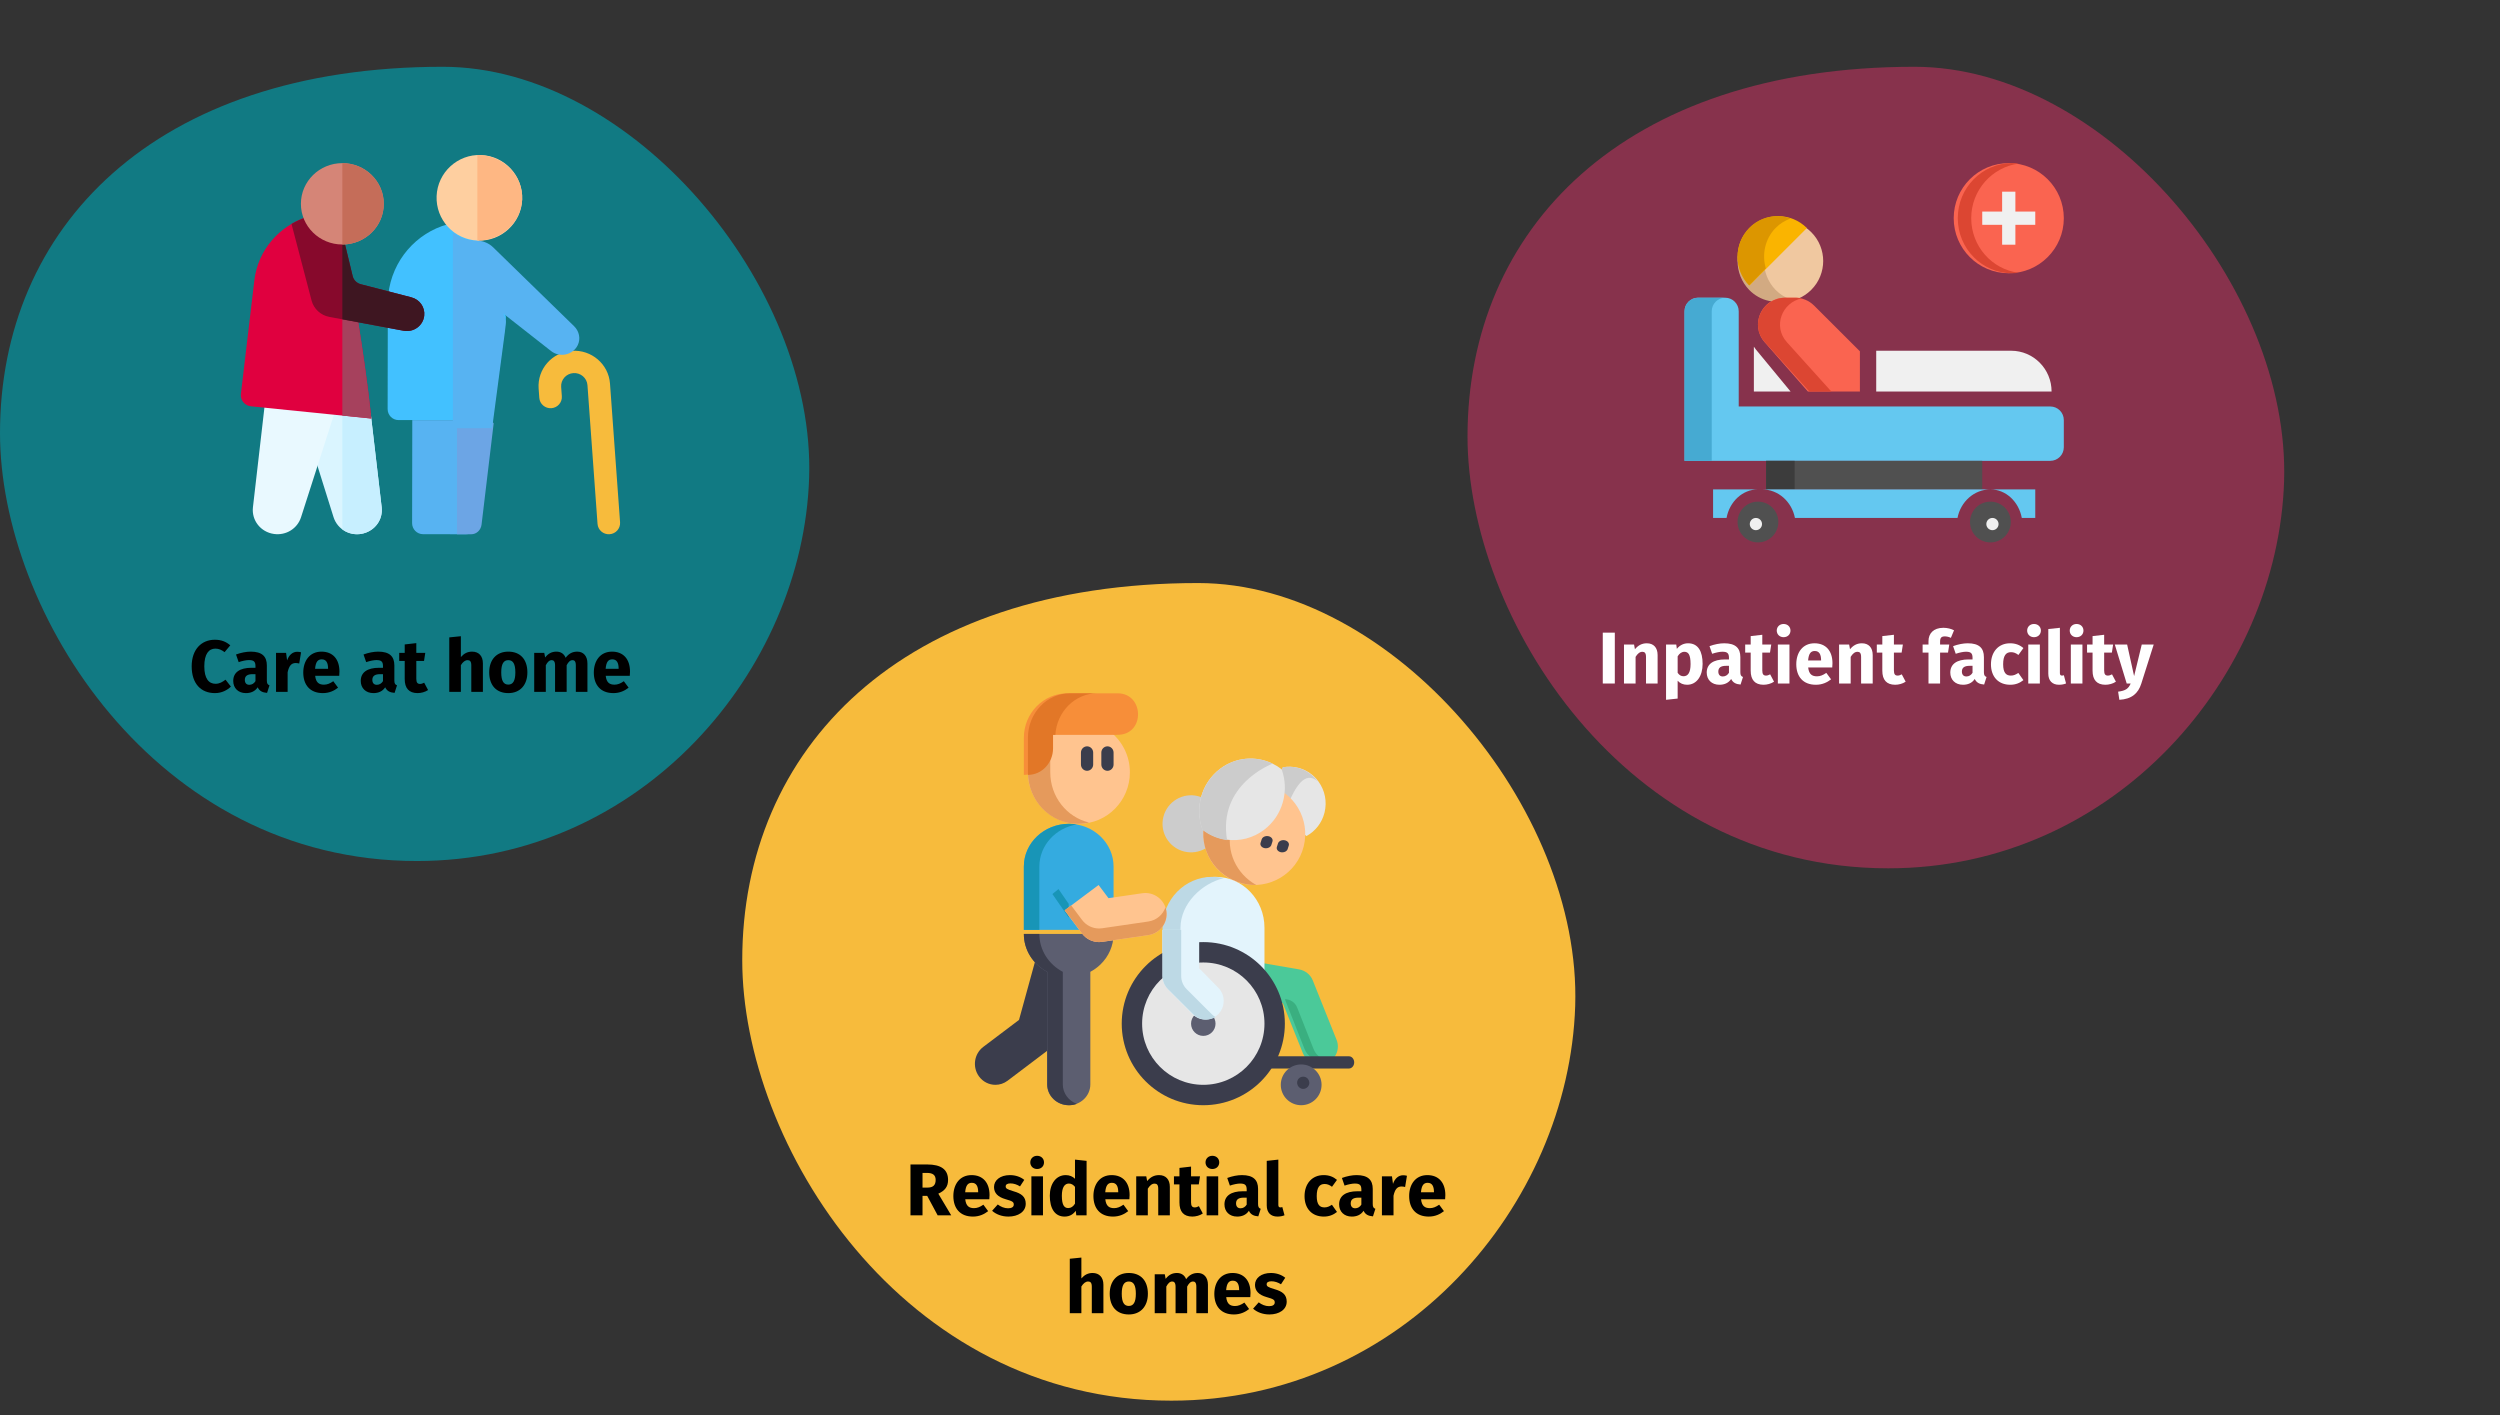 <?xml version="1.0" encoding="UTF-8"?>
<svg xmlns="http://www.w3.org/2000/svg" xmlns:xlink="http://www.w3.org/1999/xlink" width="613px" height="347px" viewBox="0 0 613 347" version="1.1">
  <rect x="0" y="0" width="613" height="347" fill="#333333" stroke="none"/>
  <title>pflegeversicherung_leistung-en</title>
  <g id="Page-1" stroke="none" stroke-width="1" fill="none" fill-rule="evenodd">
    <g id="vorlage" transform="translate(-123, -5464)">
      <g id="pflegeversicherung_leistung-en" transform="translate(123, 5464)">
        <rect id="Rectangle" x="1.048" y="0" width="611" height="346.964"></rect>
        <path d="M102.21,211.121 C157.435,211.121 196.853,164.411 198.4,117.144 C199.946,69.877 154.87,16.375 108.584,16.375 C37.609,16.375 0,55.983 0,106.203 C0,149.885 37.904,211.121 102.21,211.121 Z" id="Oval-Copy-4" fill="#117A83" fill-rule="nonzero"></path>
        <path d="M462.984,212.91 C518.716,212.91 558.496,165.77 560.057,118.07 C561.618,70.37 516.127,16.375 469.416,16.375 C397.79,16.375 359.835,56.347 359.835,107.028 C359.835,151.111 398.087,212.91 462.984,212.91 Z" id="Oval-Copy-4-2" fill="#87324C" fill-rule="nonzero"></path>
        <g id="Group" transform="translate(182, 142.964)" fill="#F7BB3C" fill-rule="nonzero">
          <path d="M105.218,200.478 C162.068,200.478 202.646,152.392 204.238,103.734 C205.831,55.077 159.427,0 111.779,0 C38.716,0 0,40.774 0,92.471 C0,137.439 39.019,200.478 105.218,200.478 Z" id="Oval-Copy-4-4"></path>
        </g>
        <g id="carer" transform="translate(59.048, 38)" fill-rule="nonzero">
          <path d="M60.291,65 C60.575,65.327 60.715,65.487 61,65.813 L57.862,90.636 C57.691,91.988 56.554,93 55.206,93 C55.196,93 44.684,92.984 44.675,92.984 C43.198,92.98 41.996,91.767 42,90.271 L42.043,65.022 L60.291,65 Z" id="Path" fill="#57B3F2"></path>
          <path d="M62,65.812 C61.984,65.942 59.054,90.42 59.028,90.636 C58.865,91.988 57.788,93 56.51,93 C56.507,93 54.912,92.998 53,92.995 L53,65.011 L61.328,65 C61.599,65.327 61.731,65.485 62,65.812 L62,65.812 Z" id="Path" fill="#6CA5E5"></path>
          <path d="M92.993,90.067 L90.522,56.042 C90.176,51.279 85.97,47.683 81.145,48.022 C76.311,48.364 72.676,52.504 73.023,57.282 L73.188,59.555 C73.298,61.062 74.624,62.195 76.149,62.089 C77.675,61.98 78.823,60.67 78.714,59.163 L78.549,56.89 C78.421,55.134 79.758,53.609 81.541,53.483 C83.319,53.358 84.869,54.681 84.996,56.434 L87.467,90.459 C87.575,91.951 88.882,93.099 90.428,92.993 C91.954,92.885 93.102,91.575 92.993,90.067 L92.993,90.067 Z" id="Path" fill="#F7BB3C"></path>
          <path d="M61.706,64.959 C61.697,64.959 38.662,65 38.653,65 C37.188,65 35.996,63.789 36,62.299 C36.057,32.783 36.007,34.793 36.157,34.262 C37.073,25.788 43.083,19.086 50.724,17 C52.997,19.872 54.966,20.486 58.318,20.701 L64.911,39.339 C65.119,40.106 65.263,38.329 61.706,64.959 Z" id="Path" fill="#42C1FF"></path>
          <path d="M61.626,66.981 C61.711,66.981 52.093,67 52,67 L52,19 C54.217,20.703 55.332,20.846 58.157,21.093 L64.908,40.418 C65.122,41.214 65.269,39.371 61.626,66.981 L61.626,66.981 Z" id="Path" fill="#57B3F2"></path>
          <path d="M61.88,22.652 L81.724,41.988 C82.982,43.213 83.372,45.069 82.615,46.63 C81.447,49.037 78.239,49.774 76.077,48.078 L54.126,30.864 C51.544,28.839 51.273,25.137 53.535,22.783 C55.768,20.459 59.566,20.398 61.88,22.652 L61.88,22.652 Z" id="Path" fill="#57B3F2"></path>
          <path d="M58.939,0.009 C53.156,-0.231 48.252,4.276 48.009,10.061 C47.766,15.86 52.263,20.748 58.061,20.991 C63.843,21.233 68.748,16.725 68.991,10.939 C69.234,5.14 64.737,0.252 58.939,0.009 L58.939,0.009 Z" id="Path" fill="#FECFA0"></path>
          <path d="M68.99,10.941 C68.743,16.578 63.857,21.004 58,21 L58,1.13615783e-11 C64.254,1.13615783e-11 69.253,4.964 68.99,10.941 Z" id="Path" fill="#FEB783"></path>
          <g id="Group" transform="translate(0, 2)">
            <path d="M30.118,90.779 C26.941,91.63 23.701,89.878 22.732,86.795 C22.278,85.344 18.964,74.767 18.568,73.504 L22.743,60.493 C23.379,60.558 22.054,60.424 31.85,61.418 C31.851,61.427 34.542,84.412 34.542,84.421 C34.857,87.333 32.996,90.005 30.118,90.779 L30.118,90.779 Z" id="Path" fill="#DAF5FF"></path>
            <path d="M24.895,89.816 L24.895,60.711 C26.137,60.838 28.239,61.051 31.85,61.418 C31.85,61.418 34.542,84.408 34.542,84.421 C35.106,89.638 29.051,92.871 24.895,89.816 Z" id="Path" fill="#C7EFFF"></path>
            <path d="M23.205,60.54 C17.889,77.103 19.828,71.061 14.765,86.833 C13.879,89.59 11.118,91.35 8.121,90.927 C4.864,90.464 2.603,87.59 2.972,84.383 L5.92,58.785 C6.803,58.875 22.45,60.463 23.205,60.54 Z" id="Path" fill="#E9F9FF"></path>
            <path d="M2.492,59.629 C0.946,59.469 -0.158,58.106 0.019,56.604 L3.316,28.758 C4.22,21.133 9.608,15.316 16.259,13.19 C17.581,16.608 21.333,18.777 25.275,18.777 C25.275,18.777 30.31,45.271 31.99,62.623 L2.492,59.629 Z" id="Path" fill="#E0003F"></path>
            <path d="M31.99,62.622 L24.895,61.903 L24.895,18.772 C25.021,18.775 25.147,18.777 25.275,18.777 C25.275,18.777 25.275,18.779 25.276,18.782 C30.479,46.158 31.967,62.44 31.99,62.622 Z" id="Path" fill="#A6415D"></path>
            <path d="M44.976,37.406 C44.72,39.806 42.437,41.555 39.917,41.099 C26.522,38.597 32.377,39.692 21.69,37.699 C19.588,37.306 17.887,35.739 17.353,33.706 L12.428,14.904 C13.637,14.194 14.922,13.617 16.259,13.19 C17.581,16.608 21.333,18.777 25.275,18.777 C25.275,18.777 27.045,26.117 27.423,27.683 C27.658,28.662 28.424,29.434 29.415,29.69 L41.811,32.903 C43.869,33.435 45.198,35.33 44.976,37.406 Z" id="Path" fill="#87092C"></path>
            <path d="M44.976,37.406 C44.72,39.806 42.437,41.555 39.917,41.099 C27.727,38.821 28.758,39.017 24.895,38.296 L24.895,18.772 C25.021,18.775 25.147,18.777 25.275,18.777 C25.275,18.777 27.42,27.673 27.423,27.683 C27.658,28.662 28.424,29.434 29.415,29.69 L41.811,32.903 C43.869,33.435 45.198,35.33 44.976,37.406 Z" id="Path" fill="#3E1621"></path>
            <ellipse id="Oval" fill="#D58577" cx="24.895" cy="9.976" rx="10.162" ry="9.976"></ellipse>
            <path d="M35.057,9.976 C35.057,15.476 30.498,19.952 24.895,19.952 L24.895,0.001 C30.498,0.001 35.057,4.476 35.057,9.976 Z" id="Path" fill="#C56D59"></path>
          </g>
        </g>
        <g id="elderly" transform="translate(239.048, 170)" fill-rule="nonzero">
          <path d="M85.729,29.234 C85.091,31.81 83.427,33.846 81.293,35 L72.902,28.573 L72,27.882 L75.517,18.152 C76.735,17.921 78.018,17.947 79.299,18.275 C81.361,18.805 83.07,20.03 84.248,21.645 C85.779,23.744 86.406,26.499 85.729,29.234 L85.729,29.234 Z" id="Path" fill="#E6E6E6"></path>
          <path d="M84,21.547 C81.057,19.042 78.416,22.281 75.767,30 L72,27.617 L75.446,18.148 C76.64,17.923 77.897,17.948 79.152,18.268 C81.172,18.783 82.847,19.976 84,21.547 L84,21.547 Z" id="Path" fill="#CCCCCC"></path>
          <path d="M54.71,25.214 C50.961,24.269 47.158,26.542 46.214,30.29 C45.269,34.038 47.542,37.842 51.29,38.786 C55.039,39.73 58.842,37.457 59.786,33.709 C60.731,29.962 58.458,26.158 54.71,25.214 L54.71,25.214 Z" id="Path" fill="#CCCCCC"></path>
          <path d="M71.553,22.381 C64.86,20.696 58.068,24.755 56.382,31.447 C54.695,38.14 58.754,44.933 65.447,46.618 C72.14,48.304 78.932,44.246 80.618,37.553 C82.305,30.86 78.246,24.068 71.553,22.381 L71.553,22.381 Z" id="Path" fill="#FFC48F"></path>
          <path d="M68.988,46.998 C67.883,47.017 66.759,46.897 65.636,46.619 C58.81,44.933 54.669,38.139 56.389,31.447 C58.109,24.755 65.039,20.696 71.865,22.382 C72.988,22.659 74.037,23.075 75,23.605 C69.384,23.702 64.31,27.455 62.872,33.048 C61.436,38.642 64.089,44.305 68.988,46.998 Z" id="Path" fill="#E59A5C"></path>
          <path d="M71.364,38 C71.254,38 71.142,37.989 71.031,37.967 C70.3,37.823 69.858,37.24 70.042,36.665 L70.315,35.811 C70.499,35.236 71.239,34.888 71.969,35.033 C72.7,35.177 73.142,35.761 72.958,36.336 L72.685,37.189 C72.53,37.675 71.974,38 71.364,38 Z" id="Path" fill="#3B3D4C"></path>
          <path d="M75.364,39 C75.254,39 75.142,38.989 75.031,38.968 C74.3,38.823 73.858,38.239 74.042,37.665 L74.315,36.811 C74.499,36.236 75.239,35.888 75.969,36.033 C76.7,36.177 77.142,36.76 76.958,37.335 L76.685,38.189 C76.53,38.676 75.974,39 75.364,39 Z" id="Path" fill="#3B3D4C"></path>
          <path d="M70.924,33.457 C68.207,35.522 64.943,36.302 61.829,35.897 C59.667,35.616 57.579,34.767 55.796,33.381 C53.879,28.148 55.471,22.046 60.075,18.543 C63.944,15.601 68.919,15.271 72.994,17.245 C73.767,17.621 74.509,18.081 75.206,18.62 C77.12,23.852 75.528,29.957 70.924,33.457 Z" id="Path" fill="#E6E6E6"></path>
          <path d="M73,17.252 L72.998,17.253 C72.998,17.253 59.49,22.219 61.832,36 C59.669,35.718 57.58,34.864 55.796,33.472 C53.879,28.211 55.471,22.077 60.077,18.556 C63.948,15.599 68.924,15.267 73,17.252 L73,17.252 Z" id="Path" fill="#CCCCCC"></path>
          <path d="M69.656,66 L79.474,67.691 C81.001,67.953 82.279,68.981 82.851,70.406 L88.686,84.976 C89.591,87.236 88.473,89.795 86.186,90.69 C85.648,90.902 85.094,91 84.547,91 C82.775,91 81.098,89.947 80.406,88.218 L75.489,75.943 L65,75.943" id="Path" fill="#4BC999"></path>
          <path d="M86,89.856 C85.634,89.954 85.265,90 84.9,90 C83.158,90 81.511,88.95 80.831,87.228 L76,75 C77.335,75 78.534,75.817 79.024,77.06 L83.041,87.228 C83.575,88.577 84.7,89.513 86,89.856 L86,89.856 Z" id="Path" fill="#3AAF80"></path>
          <path d="M91.713,92 L72.287,92 C71.577,92 71,91.328 71,90.5 C71,89.672 71.577,89 72.287,89 L91.713,89 C92.424,89 93,89.672 93,90.5 C93,91.328 92.424,92 91.713,92 L91.713,92 Z" id="Path" fill="#3B3D4C"></path>
          <path d="M47,64.467 L47,57.462 C47,50.58 52.373,45 59,45 C62.313,45 65.313,46.395 67.485,48.65 C69.656,50.906 71,54.021 71,57.462 L71,69" id="Path" fill="#E3F4FC"></path>
          <path d="M61,45.328 C55.6,46.621 50.41,51.588 50.41,57.519 L50.41,65 L46,64.556 L46,57.519 C46,50.605 51.467,45 58.211,45 C59.171,45 60.105,45.114 61,45.328 L61,45.328 Z" id="Path" fill="#BDD9E5"></path>
          <path d="M76,81 C76,92.046 67.046,101 56,101 C44.954,101 36,92.046 36,81 C36,69.954 44.954,61 56,61 C67.046,61 76,69.954 76,81 Z" id="Path" fill="#3B3D4C"></path>
          <path d="M71,81 C71,89.285 64.285,96 56,96 C47.715,96 41,89.285 41,81 C41,72.715 47.715,66 56,66 C64.285,66 71,72.715 71,81 L71,81 Z" id="Path" fill="#E6E6E6"></path>
          <path d="M59,81 C59,82.656 57.657,84 56,84 C54.344,84 53,82.656 53,81 C53,79.343 54.344,78 56,78 C57.657,78 59,79.343 59,81 Z" id="Path" fill="#5C5E70"></path>
          <path d="M54.991,58 L54.991,67.42 L59.683,72.193 C61.439,73.979 61.439,76.875 59.683,78.661 C58.805,79.554 57.655,80 56.505,80 C55.355,80 54.204,79.554 53.326,78.661 L47.317,72.548 C46.474,71.69 46,70.527 46,69.314 L46,58" id="Path" fill="#E3F4FC"></path>
          <path d="M59,79.389 C58.294,79.797 57.502,80 56.71,80 C55.537,80 54.363,79.553 53.469,78.661 L47.342,72.548 C46.483,71.69 46,70.526 46,69.314 L46,58 L50.58,58 L50.58,69.314 C50.58,70.526 51.062,71.69 51.922,72.548 L58.049,78.661 C58.34,78.952 58.661,79.195 59,79.389 L59,79.389 Z" id="Path" fill="#BDD9E5"></path>
          <path d="M85,96 C85,98.762 82.761,101 80,101 C77.239,101 75,98.762 75,96 C75,93.238 77.239,91 80,91 C82.761,91 85,93.238 85,96 Z" id="Path" fill="#5C5E70"></path>
          <path d="M80.495,97 C79.198,97 78.507,95.393 79.409,94.456 C79.888,93.959 80.675,93.855 81.268,94.209 C81.811,94.533 82.1,95.189 81.968,95.806 C81.823,96.491 81.2,97 80.495,97 L80.495,97 Z" id="Path" fill="#3B3D4C"></path>
          <path d="M14.864,65.334 L10.814,80.082 L2.044,86.704 C-0.19,88.393 -0.666,91.617 0.979,93.905 C1.964,95.275 3.485,96 5.029,96 C6.063,96 7.106,95.674 8.004,94.997 L17.641,87.715 L24,71.946 L20.525,64 L14.864,65.334 Z" id="Path" fill="#3B3D4C"></path>
          <path d="M34,42.49 L34,58 L12,58 L12,42.49 C12,36.697 16.926,32 23.001,32 C29.076,32 34,36.697 34,42.49 L34,42.49 Z" id="Path" fill="#34ABE0"></path>
          <path d="M33.102,9.352 C36.081,11.659 38,15.29 38,19.374 C38,26.347 32.404,32 25.499,32 C18.596,32 13,26.348 13,19.374 L13,10.399 L21.085,4 L33.102,9.352 Z" id="Path" fill="#FFC48F"></path>
          <path d="M28,31.685 C27.119,31.891 26.203,32 25.261,32 C18.49,32 13,26.348 13,19.374 L13,10.399 L20.932,4 L24.436,5.59 L18.477,10.399 L18.477,19.374 C18.478,25.379 22.546,30.403 28,31.685 Z" id="Path" fill="#E59A5C"></path>
          <path d="M12,10.904 L12,20 C15.531,20 18.392,17.08 18.392,13.478 L18.392,10.186 L34.743,10.186 C34.974,10.186 35.201,10.178 35.428,10.162 C41.791,9.724 41.385,0 35.007,0 L22.687,0 C16.785,0 12,4.881 12,10.904 Z" id="Path" fill="#F78E39"></path>
          <path d="M30,0 C24.541,0 20.073,4.5 19.725,10.187 L19.16,10.187 L19.16,13.478 C19.16,15.281 18.47,16.909 17.355,18.09 C16.241,19.27 14.702,20 13,20 L13,10.904 C13,4.883 17.611,0 23.298,0 L30,0 Z" id="Path" fill="#E27727"></path>
          <path d="M27.5,19 C26.672,19 26,18.31 26,17.458 L26,14.542 C26,13.691 26.672,13 27.5,13 C28.328,13 29,13.691 29,14.542 L29,17.458 C29,18.31 28.328,19 27.5,19 Z" id="Path" fill="#3B3D4C"></path>
          <path d="M32.5,19 C31.672,19 31,18.31 31,17.458 L31,14.542 C31,13.691 31.672,13 32.5,13 C33.328,13 34,13.691 34,14.542 L34,17.458 C34,18.31 33.328,19 32.5,19 Z" id="Path" fill="#3B3D4C"></path>
          <path d="M34,59 C34,61.926 32.768,64.578 30.779,66.495 C30.048,67.199 29.214,67.804 28.302,68.288 L28.302,95.892 C28.302,98.713 25.93,101 23.001,101 C20.073,101 17.7,98.713 17.7,95.892 L17.7,68.291 C14.303,66.486 12,63.003 12,59 L34,59 Z" id="Path" fill="#5C5E70"></path>
          <path d="M25,32.154 C19.776,33.005 15.801,37.31 15.801,42.49 L15.801,58 L12,58 L12,42.49 C12,36.697 16.969,32 23.099,32 C23.747,32 24.384,32.053 25,32.154 Z" id="Path" fill="#1895B7"></path>
          <path d="M25,100.667 C24.41,100.881 23.768,101 23.099,101 C20.144,101 17.75,98.713 17.75,95.892 L17.75,68.291 C14.323,66.486 12,63.003 12,59 L15.801,59 C15.801,63.003 18.125,66.486 21.552,68.291 L21.552,95.892 C21.552,98.074 22.985,99.937 25,100.667 L25,100.667 Z" id="Path" fill="#3B3D4C"></path>
          <polyline id="Path" fill="#1895B7" points="23 55 19 49.216 20.493 48 23 51.627"></polyline>
          <path d="M30.324,47 L32.754,50.231 L41.044,49.021 C43.887,48.606 46.529,50.568 46.945,53.404 C47.36,56.239 45.393,58.874 42.55,59.289 L31.201,60.946 C30.949,60.982 30.697,61 30.446,61 C28.824,61 27.276,60.242 26.285,58.925 L22,53.227" id="Path" fill="#FFC48F"></path>
          <path d="M42.55,59.284 L31.2,60.945 C30.948,60.981 30.697,61 30.447,61 C28.824,61 27.277,60.24 26.285,58.917 L22,53.202 L23.6,52 L26.285,55.584 C27.277,56.906 28.824,57.666 30.447,57.666 C30.697,57.666 30.948,57.647 31.2,57.61 L42.55,55.948 C44.549,55.655 46.119,54.257 46.726,52.464 C46.824,52.758 46.899,53.062 46.944,53.379 C47.361,56.223 45.392,58.867 42.55,59.284 L42.55,59.284 Z" id="Path" fill="#E59A5C"></path>
        </g>
        <g id="hospital-bed4" transform="translate(413.048, 40)" fill-rule="nonzero">
          <path d="M13.286,59.667 L13.286,36.333 C13.286,34.492 11.799,33 9.964,33 L3.321,33 C1.486,33 0,34.492 0,36.333 L0,73 L89.679,73 C91.514,73 93,71.508 93,69.667 L93,63 C93,61.158 91.514,59.667 89.679,59.667 L13.286,59.667 Z" id="Path" fill="#64C8F0"></path>
          <path d="M10,33 L3.333,33 C1.492,33 0,34.492 0,36.333 L0,73 L6.667,73 L6.667,36.333 C6.667,34.492 8.158,33 10,33 Z" id="Path" fill="#46AAD2"></path>
          <circle id="Oval" fill="#FA6450" cx="79.5" cy="13.5" r="13.5"></circle>
          <path d="M70.297,13.5 C70.297,6.612 75.434,0.935 82,0.11 C81.458,0.041 80.861,0 80.302,0 C72.956,0 67,6.045 67,13.5 C67,20.955 72.956,27 80.302,27 C80.861,27 81.41,26.954 81.95,26.885 C75.384,26.06 70.297,20.388 70.297,13.5 Z" id="Path" fill="#DC4632"></path>
          <polygon id="Path" fill="#F0F0F0" points="86 11.875 81.125 11.875 81.125 7 77.875 7 77.875 11.875 73 11.875 73 15.125 77.875 15.125 77.875 20 81.125 20 81.125 15.125 86 15.125"></polygon>
          <path d="M31.071,31.071 C27.166,34.976 20.834,34.976 16.929,31.071 C13.024,27.166 13.024,20.834 16.929,16.929 C20.834,13.024 27.166,13.024 31.071,16.929 C34.976,20.834 34.976,27.164 31.071,31.071 Z" id="Path" fill="#F0C8A0"></path>
          <path d="M22.321,31.077 C18.528,27.165 18.528,20.821 22.321,16.909 C23.38,15.817 24.63,15.064 25.953,14.581 C22.534,13.334 18.581,14.088 15.845,16.909 C12.052,20.821 12.052,27.165 15.845,31.077 C18.58,33.897 22.581,34.671 26,33.423 C24.677,32.941 23.38,32.168 22.321,31.077 Z" id="Path" fill="#D2AA82"></path>
          <path d="M15.917,30 C12.028,26.111 12.028,19.806 15.917,15.917 C19.806,12.028 26.111,12.028 30,15.917 L15.917,30 Z" id="Path" fill="#FAB400"></path>
          <path d="M22.321,15.907 C23.38,14.821 24.677,14.054 26,13.574 C22.581,12.333 18.58,13.102 15.845,15.907 C12.052,19.799 12.052,26.109 15.845,30 L19.93,25.81 C18.938,22.415 19.707,18.591 22.321,15.907 Z" id="Path" fill="#DC9600"></path>
          <path d="M43,46.143 L31.764,34.925 C30.528,33.692 28.855,33 27.109,33 L24.595,33 C18.939,33 15.918,39.65 19.642,43.899 L30.247,56 L43,56 L43,46.143 Z" id="Path" fill="#FA6450"></path>
          <path d="M28.78,33.153 C28.32,33.057 27.848,33 27.369,33 L24.783,33 C18.966,33 15.858,39.65 19.688,43.899 L30.596,56 L36,56 L25.092,43.899 C21.586,40.008 23.903,34.122 28.78,33.153 Z" id="Path" fill="#DC4632"></path>
          <path d="M80.077,46 L47,46 L47,56 L90,56 C90,50.477 85.558,46 80.077,46 Z" id="Path" fill="#F0F0F0"></path>
          <path d="M17,45 L17,56 L26,56 L17.481,45.676 C17.304,45.459 17.158,45.227 17,45 Z" id="Path" fill="#F0F0F0"></path>
          <polygon id="Path" fill="#505050" points="20 73 73 73 73 80 20 80"></polygon>
          <polygon id="Path" fill="#3C3C3C" points="20 73 27 73 27 80 20 80"></polygon>
          <path d="M86,80 L75,80 C78.793,80 81.968,83.012 82.698,87 L86,87 L86,80 Z" id="Path" fill="#64C8F0"></path>
          <path d="M75,83 C77.762,83 80,85.238 80,88 C80,90.762 77.762,93 75,93 C72.238,93 70,90.762 70,88 C70,85.238 72.238,83 75,83 Z" id="Path" fill="#505050"></path>
          <path d="M19,80 C22.976,80 26.303,83.012 27.069,87 L66.931,87 C67.697,83.012 71.022,80 75,80 L19,80 Z" id="Path" fill="#64C8F0"></path>
          <path d="M7,87 L10.302,87 C11.032,83.012 14.205,80 18,80 L7,80 L7,87 Z" id="Path" fill="#64C8F0"></path>
          <path d="M18,83 C20.762,83 23,85.238 23,88 C23,90.762 20.762,93 18,93 C15.238,93 13,90.762 13,88 C13,85.238 15.238,83 18,83 Z" id="Path" fill="#505050"></path>
          <path d="M17.5,87 C18.328,87 19,87.672 19,88.5 C19,89.328 18.328,90 17.5,90 C16.672,90 16,89.328 16,88.5 C16,87.672 16.672,87 17.5,87 Z" id="Path" fill="#F0F0F0"></path>
          <path d="M75.5,87 C76.328,87 77,87.672 77,88.5 C77,89.328 76.328,90 75.5,90 C74.672,90 74,89.328 74,88.5 C74,87.672 74.672,87 75.5,87 Z" id="Path" fill="#F0F0F0"></path>
        </g>
        <g id="Care-at-home" transform="translate(47, 156)" fill="#000000" fill-rule="nonzero">
          <path d="M5.67,0.864 C2.43,0.864 0,3.204 0,7.38 C0,11.646 2.286,13.95 5.706,13.95 C7.434,13.95 8.784,13.176 9.612,12.348 L8.298,10.656 C7.56,11.214 6.84,11.664 5.85,11.664 C4.194,11.664 3.096,10.386 3.096,7.38 C3.096,4.32 4.212,3.042 5.814,3.042 C6.66,3.042 7.362,3.366 8.064,3.906 L9.468,2.232 C8.424,1.35 7.29,0.864 5.67,0.864 Z" id="Path"></path>
          <path d="M18.432,10.872 L18.432,7.164 C18.432,4.95 17.244,3.78 14.472,3.78 C13.392,3.78 12.078,4.032 10.872,4.482 L11.52,6.354 C12.474,6.03 13.41,5.85 14.022,5.85 C15.192,5.85 15.642,6.192 15.642,7.326 L15.642,7.74 L14.67,7.74 C11.79,7.74 10.188,8.874 10.188,10.962 C10.188,12.708 11.394,13.95 13.302,13.95 C14.436,13.95 15.498,13.572 16.182,12.528 C16.632,13.464 17.37,13.806 18.486,13.896 L19.08,12.042 C18.63,11.88 18.432,11.61 18.432,10.872 Z M14.13,11.916 C13.428,11.916 13.032,11.466 13.032,10.71 C13.032,9.756 13.644,9.306 14.94,9.306 L15.642,9.306 L15.642,11.016 C15.3,11.574 14.778,11.916 14.13,11.916 Z" id="Shape"></path>
          <path d="M25.866,3.816 C24.768,3.816 23.832,4.608 23.4,5.94 L23.148,4.086 L20.682,4.086 L20.682,13.644 L23.526,13.644 L23.526,8.838 C23.85,7.416 24.336,6.57 25.506,6.57 C25.812,6.57 26.064,6.624 26.37,6.696 L26.82,3.942 C26.496,3.852 26.226,3.816 25.866,3.816 Z" id="Path"></path>
          <path d="M36.234,8.676 C36.234,5.58 34.56,3.78 31.824,3.78 C28.926,3.78 27.36,6.048 27.36,8.91 C27.36,11.898 28.98,13.95 32.166,13.95 C33.714,13.95 34.938,13.374 35.892,12.618 L34.722,11.034 C33.894,11.61 33.21,11.88 32.436,11.88 C31.266,11.88 30.456,11.412 30.276,9.702 L36.18,9.702 C36.216,9.414 36.234,8.982 36.234,8.676 Z M33.444,7.992 L30.258,7.992 C30.402,6.264 30.942,5.67 31.896,5.67 C33.03,5.67 33.426,6.57 33.444,7.866 L33.444,7.992 Z" id="Shape"></path>
          <path d="M49.698,10.872 L49.698,7.164 C49.698,4.95 48.51,3.78 45.738,3.78 C44.658,3.78 43.344,4.032 42.138,4.482 L42.786,6.354 C43.74,6.03 44.676,5.85 45.288,5.85 C46.458,5.85 46.908,6.192 46.908,7.326 L46.908,7.74 L45.936,7.74 C43.056,7.74 41.454,8.874 41.454,10.962 C41.454,12.708 42.66,13.95 44.568,13.95 C45.702,13.95 46.764,13.572 47.448,12.528 C47.898,13.464 48.636,13.806 49.752,13.896 L50.346,12.042 C49.896,11.88 49.698,11.61 49.698,10.872 Z M45.396,11.916 C44.694,11.916 44.298,11.466 44.298,10.71 C44.298,9.756 44.91,9.306 46.206,9.306 L46.908,9.306 L46.908,11.016 C46.566,11.574 46.044,11.916 45.396,11.916 Z" id="Shape"></path>
          <path d="M57.006,11.394 C56.628,11.61 56.304,11.7 55.98,11.7 C55.386,11.7 55.08,11.376 55.08,10.458 L55.08,6.066 L56.97,6.066 L57.276,4.086 L55.08,4.086 L55.08,1.692 L52.236,2.016 L52.236,4.086 L50.886,4.086 L50.886,6.066 L52.236,6.066 L52.236,10.494 C52.236,12.744 53.262,13.932 55.368,13.95 C56.232,13.95 57.24,13.698 57.96,13.194 L57.006,11.394 Z" id="Path"></path>
          <path d="M68.76,3.78 C67.626,3.78 66.78,4.23 66.006,5.112 L66.006,0 L63.162,0.288 L63.162,13.644 L66.006,13.644 L66.006,7.092 C66.492,6.318 67.032,5.868 67.662,5.868 C68.202,5.868 68.562,6.138 68.562,7.146 L68.562,13.644 L71.406,13.644 L71.406,6.66 C71.406,4.842 70.398,3.78 68.76,3.78 Z" id="Path"></path>
          <path d="M77.634,3.78 C74.718,3.78 72.954,5.796 72.954,8.856 C72.954,12.078 74.736,13.95 77.634,13.95 C80.55,13.95 82.314,11.934 82.314,8.874 C82.314,5.652 80.55,3.78 77.634,3.78 Z M77.634,5.868 C78.786,5.868 79.362,6.75 79.362,8.874 C79.362,10.944 78.786,11.862 77.634,11.862 C76.482,11.862 75.906,10.98 75.906,8.856 C75.906,6.786 76.482,5.868 77.634,5.868 Z" id="Shape"></path>
          <path d="M94.554,3.78 C93.33,3.78 92.448,4.284 91.692,5.292 C91.314,4.32 90.504,3.78 89.442,3.78 C88.272,3.78 87.39,4.266 86.67,5.22 L86.454,4.086 L83.988,4.086 L83.988,13.644 L86.832,13.644 L86.832,7.11 C87.246,6.318 87.696,5.868 88.29,5.868 C88.722,5.868 89.1,6.138 89.1,7.146 L89.1,13.644 L91.944,13.644 L91.944,7.11 C92.358,6.318 92.79,5.868 93.402,5.868 C93.834,5.868 94.194,6.138 94.194,7.146 L94.194,13.644 L97.038,13.644 L97.038,6.66 C97.038,4.842 96.03,3.78 94.554,3.78 Z" id="Path"></path>
          <path d="M107.478,8.676 C107.478,5.58 105.804,3.78 103.068,3.78 C100.17,3.78 98.604,6.048 98.604,8.91 C98.604,11.898 100.224,13.95 103.41,13.95 C104.958,13.95 106.182,13.374 107.136,12.618 L105.966,11.034 C105.138,11.61 104.454,11.88 103.68,11.88 C102.51,11.88 101.7,11.412 101.52,9.702 L107.424,9.702 C107.46,9.414 107.478,8.982 107.478,8.676 Z M104.688,7.992 L101.502,7.992 C101.646,6.264 102.186,5.67 103.14,5.67 C104.274,5.67 104.67,6.57 104.688,7.866 L104.688,7.992 Z" id="Shape"></path>
        </g>
        <g id="Residential-care-hom" transform="translate(223.25, 283.402)" fill="#000000" fill-rule="nonzero">
          <path d="M6.66,14.598 L9.99,14.598 L6.822,9.288 C8.442,8.55 9.216,7.56 9.216,5.922 C9.216,3.33 7.47,2.124 4.086,2.124 L0,2.124 L0,14.598 L2.952,14.598 L2.952,9.828 L4.104,9.828 L6.66,14.598 Z M2.952,4.194 L4.014,4.194 C5.472,4.194 6.174,4.716 6.174,5.922 C6.174,7.236 5.49,7.794 4.194,7.794 L2.952,7.794 L2.952,4.194 Z" id="Shape"></path>
          <path d="M19.386,9.63 C19.386,6.534 17.712,4.734 14.976,4.734 C12.078,4.734 10.512,7.002 10.512,9.864 C10.512,12.852 12.132,14.904 15.318,14.904 C16.866,14.904 18.09,14.328 19.044,13.572 L17.874,11.988 C17.046,12.564 16.362,12.834 15.588,12.834 C14.418,12.834 13.608,12.366 13.428,10.656 L19.332,10.656 C19.368,10.368 19.386,9.936 19.386,9.63 Z M16.596,8.946 L13.41,8.946 C13.554,7.218 14.094,6.624 15.048,6.624 C16.182,6.624 16.578,7.524 16.596,8.82 L16.596,8.946 Z" id="Shape"></path>
          <path d="M24.39,4.734 C21.978,4.734 20.484,6.012 20.484,7.65 C20.484,9.126 21.42,10.098 23.31,10.638 C25.038,11.124 25.326,11.322 25.326,11.97 C25.326,12.546 24.804,12.87 23.94,12.87 C23.004,12.87 22.122,12.492 21.402,11.934 L20.016,13.482 C20.952,14.328 22.356,14.904 24.012,14.904 C26.388,14.904 28.26,13.734 28.26,11.754 C28.26,10.044 27.198,9.252 25.308,8.712 C23.598,8.208 23.346,7.992 23.346,7.488 C23.346,7.056 23.724,6.768 24.498,6.768 C25.326,6.768 26.118,7.038 26.856,7.506 L27.9,5.904 C27.018,5.184 25.776,4.734 24.39,4.734 Z" id="Path"></path>
          <path d="M31.05,0 C30.078,0 29.376,0.702 29.376,1.62 C29.376,2.538 30.078,3.24 31.05,3.24 C32.058,3.24 32.742,2.538 32.742,1.62 C32.742,0.702 32.058,0 31.05,0 Z M32.49,5.04 L29.646,5.04 L29.646,14.598 L32.49,14.598 L32.49,5.04 Z" id="Shape"></path>
          <path d="M40.338,0.936 L40.338,5.634 C39.78,5.076 39.006,4.734 38.07,4.734 C35.712,4.734 34.164,6.84 34.164,9.792 C34.164,12.888 35.37,14.904 37.8,14.904 C39.096,14.904 39.96,14.274 40.518,13.482 L40.662,14.598 L43.182,14.598 L43.182,1.242 L40.338,0.936 Z M38.682,12.816 C37.764,12.816 37.116,12.186 37.116,9.81 C37.116,7.668 37.836,6.804 38.844,6.804 C39.474,6.804 39.906,7.11 40.338,7.614 L40.338,11.736 C39.888,12.456 39.366,12.816 38.682,12.816 Z" id="Shape"></path>
          <path d="M53.73,9.63 C53.73,6.534 52.056,4.734 49.32,4.734 C46.422,4.734 44.856,7.002 44.856,9.864 C44.856,12.852 46.476,14.904 49.662,14.904 C51.21,14.904 52.434,14.328 53.388,13.572 L52.218,11.988 C51.39,12.564 50.706,12.834 49.932,12.834 C48.762,12.834 47.952,12.366 47.772,10.656 L53.676,10.656 C53.712,10.368 53.73,9.936 53.73,9.63 Z M50.94,8.946 L47.754,8.946 C47.898,7.218 48.438,6.624 49.392,6.624 C50.526,6.624 50.922,7.524 50.94,8.82 L50.94,8.946 Z" id="Shape"></path>
          <path d="M60.948,4.734 C59.742,4.734 58.824,5.238 58.032,6.192 L57.816,5.04 L55.35,5.04 L55.35,14.598 L58.194,14.598 L58.194,8.064 C58.68,7.272 59.22,6.822 59.85,6.822 C60.408,6.822 60.75,7.092 60.75,8.1 L60.75,14.598 L63.594,14.598 L63.594,7.614 C63.594,5.796 62.604,4.734 60.948,4.734 Z" id="Path"></path>
          <path d="M70.722,12.348 C70.344,12.564 70.02,12.654 69.696,12.654 C69.102,12.654 68.796,12.33 68.796,11.412 L68.796,7.02 L70.686,7.02 L70.992,5.04 L68.796,5.04 L68.796,2.646 L65.952,2.97 L65.952,5.04 L64.602,5.04 L64.602,7.02 L65.952,7.02 L65.952,11.448 C65.952,13.698 66.978,14.886 69.084,14.904 C69.948,14.904 70.956,14.652 71.676,14.148 L70.722,12.348 Z" id="Path"></path>
          <path d="M74.016,0 C73.044,0 72.342,0.702 72.342,1.62 C72.342,2.538 73.044,3.24 74.016,3.24 C75.024,3.24 75.708,2.538 75.708,1.62 C75.708,0.702 75.024,0 74.016,0 Z M75.456,5.04 L72.612,5.04 L72.612,14.598 L75.456,14.598 L75.456,5.04 Z" id="Shape"></path>
          <path d="M85.23,11.826 L85.23,8.118 C85.23,5.904 84.042,4.734 81.27,4.734 C80.19,4.734 78.876,4.986 77.67,5.436 L78.318,7.308 C79.272,6.984 80.208,6.804 80.82,6.804 C81.99,6.804 82.44,7.146 82.44,8.28 L82.44,8.694 L81.468,8.694 C78.588,8.694 76.986,9.828 76.986,11.916 C76.986,13.662 78.192,14.904 80.1,14.904 C81.234,14.904 82.296,14.526 82.98,13.482 C83.43,14.418 84.168,14.76 85.284,14.85 L85.878,12.996 C85.428,12.834 85.23,12.564 85.23,11.826 Z M80.928,12.87 C80.226,12.87 79.83,12.42 79.83,11.664 C79.83,10.71 80.442,10.26 81.738,10.26 L82.44,10.26 L82.44,11.97 C82.098,12.528 81.576,12.87 80.928,12.87 Z" id="Shape"></path>
          <path d="M89.982,14.904 C90.684,14.904 91.296,14.76 91.71,14.58 L91.17,12.564 C91.044,12.618 90.882,12.654 90.702,12.654 C90.36,12.654 90.198,12.456 90.198,12.06 L90.198,0.936 L87.354,1.242 L87.354,12.168 C87.354,13.914 88.326,14.904 89.982,14.904 Z" id="Path"></path>
          <path d="M101.304,4.734 C98.442,4.734 96.624,6.858 96.624,9.9 C96.624,12.924 98.424,14.904 101.358,14.904 C102.672,14.904 103.698,14.472 104.58,13.77 L103.338,12.006 C102.654,12.438 102.186,12.654 101.502,12.654 C100.368,12.654 99.612,12.006 99.612,9.882 C99.612,7.74 100.314,6.912 101.538,6.912 C102.186,6.912 102.744,7.128 103.356,7.596 L104.58,5.904 C103.662,5.13 102.636,4.734 101.304,4.734 Z" id="Path"></path>
          <path d="M113.346,11.826 L113.346,8.118 C113.346,5.904 112.158,4.734 109.386,4.734 C108.306,4.734 106.992,4.986 105.786,5.436 L106.434,7.308 C107.388,6.984 108.324,6.804 108.936,6.804 C110.106,6.804 110.556,7.146 110.556,8.28 L110.556,8.694 L109.584,8.694 C106.704,8.694 105.102,9.828 105.102,11.916 C105.102,13.662 106.308,14.904 108.216,14.904 C109.35,14.904 110.412,14.526 111.096,13.482 C111.546,14.418 112.284,14.76 113.4,14.85 L113.994,12.996 C113.544,12.834 113.346,12.564 113.346,11.826 Z M109.044,12.87 C108.342,12.87 107.946,12.42 107.946,11.664 C107.946,10.71 108.558,10.26 109.854,10.26 L110.556,10.26 L110.556,11.97 C110.214,12.528 109.692,12.87 109.044,12.87 Z" id="Shape"></path>
          <path d="M120.78,4.77 C119.682,4.77 118.746,5.562 118.314,6.894 L118.062,5.04 L115.596,5.04 L115.596,14.598 L118.44,14.598 L118.44,9.792 C118.764,8.37 119.25,7.524 120.42,7.524 C120.726,7.524 120.978,7.578 121.284,7.65 L121.734,4.896 C121.41,4.806 121.14,4.77 120.78,4.77 Z" id="Path"></path>
          <path d="M131.148,9.63 C131.148,6.534 129.474,4.734 126.738,4.734 C123.84,4.734 122.274,7.002 122.274,9.864 C122.274,12.852 123.894,14.904 127.08,14.904 C128.628,14.904 129.852,14.328 130.806,13.572 L129.636,11.988 C128.808,12.564 128.124,12.834 127.35,12.834 C126.18,12.834 125.37,12.366 125.19,10.656 L131.094,10.656 C131.13,10.368 131.148,9.936 131.148,9.63 Z M128.358,8.946 L125.172,8.946 C125.316,7.218 125.856,6.624 126.81,6.624 C127.944,6.624 128.34,7.524 128.358,8.82 L128.358,8.946 Z" id="Shape"></path>
          <path d="M44.658,28.734 C43.524,28.734 42.678,29.184 41.904,30.066 L41.904,24.954 L39.06,25.242 L39.06,38.598 L41.904,38.598 L41.904,32.046 C42.39,31.272 42.93,30.822 43.56,30.822 C44.1,30.822 44.46,31.092 44.46,32.1 L44.46,38.598 L47.304,38.598 L47.304,31.614 C47.304,29.796 46.296,28.734 44.658,28.734 Z" id="Path"></path>
          <path d="M53.532,28.734 C50.616,28.734 48.852,30.75 48.852,33.81 C48.852,37.032 50.634,38.904 53.532,38.904 C56.448,38.904 58.212,36.888 58.212,33.828 C58.212,30.606 56.448,28.734 53.532,28.734 Z M53.532,30.822 C54.684,30.822 55.26,31.704 55.26,33.828 C55.26,35.898 54.684,36.816 53.532,36.816 C52.38,36.816 51.804,35.934 51.804,33.81 C51.804,31.74 52.38,30.822 53.532,30.822 Z" id="Shape"></path>
          <path d="M70.452,28.734 C69.228,28.734 68.346,29.238 67.59,30.246 C67.212,29.274 66.402,28.734 65.34,28.734 C64.17,28.734 63.288,29.22 62.568,30.174 L62.352,29.04 L59.886,29.04 L59.886,38.598 L62.73,38.598 L62.73,32.064 C63.144,31.272 63.594,30.822 64.188,30.822 C64.62,30.822 64.998,31.092 64.998,32.1 L64.998,38.598 L67.842,38.598 L67.842,32.064 C68.256,31.272 68.688,30.822 69.3,30.822 C69.732,30.822 70.092,31.092 70.092,32.1 L70.092,38.598 L72.936,38.598 L72.936,31.614 C72.936,29.796 71.928,28.734 70.452,28.734 Z" id="Path"></path>
          <path d="M83.376,33.63 C83.376,30.534 81.702,28.734 78.966,28.734 C76.068,28.734 74.502,31.002 74.502,33.864 C74.502,36.852 76.122,38.904 79.308,38.904 C80.856,38.904 82.08,38.328 83.034,37.572 L81.864,35.988 C81.036,36.564 80.352,36.834 79.578,36.834 C78.408,36.834 77.598,36.366 77.418,34.656 L83.322,34.656 C83.358,34.368 83.376,33.936 83.376,33.63 Z M80.586,32.946 L77.4,32.946 C77.544,31.218 78.084,30.624 79.038,30.624 C80.172,30.624 80.568,31.524 80.586,32.82 L80.586,32.946 Z" id="Shape"></path>
          <path d="M88.38,28.734 C85.968,28.734 84.474,30.012 84.474,31.65 C84.474,33.126 85.41,34.098 87.3,34.638 C89.028,35.124 89.316,35.322 89.316,35.97 C89.316,36.546 88.794,36.87 87.93,36.87 C86.994,36.87 86.112,36.492 85.392,35.934 L84.006,37.482 C84.942,38.328 86.346,38.904 88.002,38.904 C90.378,38.904 92.25,37.734 92.25,35.754 C92.25,34.044 91.188,33.252 89.298,32.712 C87.588,32.208 87.336,31.992 87.336,31.488 C87.336,31.056 87.714,30.768 88.488,30.768 C89.316,30.768 90.108,31.038 90.846,31.506 L91.89,29.904 C91.008,29.184 89.766,28.734 88.38,28.734 Z" id="Path"></path>
        </g>
        <g id="Inpatient-facility" transform="translate(393, 153)" fill="#FFFFFF" fill-rule="nonzero">
          <polygon id="Path" points="2.952 2.124 0 2.124 0 14.598 2.952 14.598"></polygon>
          <path d="M10.8,4.734 C9.594,4.734 8.676,5.238 7.884,6.192 L7.668,5.04 L5.202,5.04 L5.202,14.598 L8.046,14.598 L8.046,8.064 C8.532,7.272 9.072,6.822 9.702,6.822 C10.26,6.822 10.602,7.092 10.602,8.1 L10.602,14.598 L13.446,14.598 L13.446,7.614 C13.446,5.796 12.456,4.734 10.8,4.734 Z" id="Path"></path>
          <path d="M20.916,4.734 C19.962,4.734 18.954,5.112 18.162,6.102 L18.018,5.04 L15.516,5.04 L15.516,18.594 L18.36,18.288 L18.36,13.914 C18.954,14.58 19.746,14.904 20.682,14.904 C23.04,14.904 24.48,12.744 24.48,9.792 C24.48,6.696 23.382,4.734 20.916,4.734 Z M19.8,12.816 C19.206,12.816 18.756,12.546 18.36,11.97 L18.36,7.938 C18.774,7.236 19.35,6.822 19.998,6.822 C20.952,6.822 21.528,7.452 21.528,9.828 C21.528,11.97 20.862,12.816 19.8,12.816 Z" id="Shape"></path>
          <path d="M33.732,11.826 L33.732,8.118 C33.732,5.904 32.544,4.734 29.772,4.734 C28.692,4.734 27.378,4.986 26.172,5.436 L26.82,7.308 C27.774,6.984 28.71,6.804 29.322,6.804 C30.492,6.804 30.942,7.146 30.942,8.28 L30.942,8.694 L29.97,8.694 C27.09,8.694 25.488,9.828 25.488,11.916 C25.488,13.662 26.694,14.904 28.602,14.904 C29.736,14.904 30.798,14.526 31.482,13.482 C31.932,14.418 32.67,14.76 33.786,14.85 L34.38,12.996 C33.93,12.834 33.732,12.564 33.732,11.826 Z M29.43,12.87 C28.728,12.87 28.332,12.42 28.332,11.664 C28.332,10.71 28.944,10.26 30.24,10.26 L30.942,10.26 L30.942,11.97 C30.6,12.528 30.078,12.87 29.43,12.87 Z" id="Shape"></path>
          <path d="M41.04,12.348 C40.662,12.564 40.338,12.654 40.014,12.654 C39.42,12.654 39.114,12.33 39.114,11.412 L39.114,7.02 L41.004,7.02 L41.31,5.04 L39.114,5.04 L39.114,2.646 L36.27,2.97 L36.27,5.04 L34.92,5.04 L34.92,7.02 L36.27,7.02 L36.27,11.448 C36.27,13.698 37.296,14.886 39.402,14.904 C40.266,14.904 41.274,14.652 41.994,14.148 L41.04,12.348 Z" id="Path"></path>
          <path d="M44.334,0 C43.362,0 42.66,0.702 42.66,1.62 C42.66,2.538 43.362,3.24 44.334,3.24 C45.342,3.24 46.026,2.538 46.026,1.62 C46.026,0.702 45.342,0 44.334,0 Z M45.774,5.04 L42.93,5.04 L42.93,14.598 L45.774,14.598 L45.774,5.04 Z" id="Shape"></path>
          <path d="M56.322,9.63 C56.322,6.534 54.648,4.734 51.912,4.734 C49.014,4.734 47.448,7.002 47.448,9.864 C47.448,12.852 49.068,14.904 52.254,14.904 C53.802,14.904 55.026,14.328 55.98,13.572 L54.81,11.988 C53.982,12.564 53.298,12.834 52.524,12.834 C51.354,12.834 50.544,12.366 50.364,10.656 L56.268,10.656 C56.304,10.368 56.322,9.936 56.322,9.63 Z M53.532,8.946 L50.346,8.946 C50.49,7.218 51.03,6.624 51.984,6.624 C53.118,6.624 53.514,7.524 53.532,8.82 L53.532,8.946 Z" id="Shape"></path>
          <path d="M63.54,4.734 C62.334,4.734 61.416,5.238 60.624,6.192 L60.408,5.04 L57.942,5.04 L57.942,14.598 L60.786,14.598 L60.786,8.064 C61.272,7.272 61.812,6.822 62.442,6.822 C63,6.822 63.342,7.092 63.342,8.1 L63.342,14.598 L66.186,14.598 L66.186,7.614 C66.186,5.796 65.196,4.734 63.54,4.734 Z" id="Path"></path>
          <path d="M73.314,12.348 C72.936,12.564 72.612,12.654 72.288,12.654 C71.694,12.654 71.388,12.33 71.388,11.412 L71.388,7.02 L73.278,7.02 L73.584,5.04 L71.388,5.04 L71.388,2.646 L68.544,2.97 L68.544,5.04 L67.194,5.04 L67.194,7.02 L68.544,7.02 L68.544,11.448 C68.544,13.698 69.57,14.886 71.676,14.904 C72.54,14.904 73.548,14.652 74.268,14.148 L73.314,12.348 Z" id="Path"></path>
          <path d="M83.862,3.042 C84.276,3.042 84.816,3.132 85.356,3.402 L86.13,1.548 C85.428,1.188 84.51,0.936 83.52,0.936 C81.072,0.936 79.866,2.358 79.866,4.194 L79.866,5.04 L78.426,5.04 L78.426,7.02 L79.866,7.02 L79.866,14.598 L82.71,14.598 L82.71,7.02 L84.654,7.02 L84.96,5.04 L82.71,5.04 L82.71,4.302 C82.71,3.402 83.034,3.042 83.862,3.042 Z" id="Path"></path>
          <path d="M93.456,11.826 L93.456,8.118 C93.456,5.904 92.268,4.734 89.496,4.734 C88.416,4.734 87.102,4.986 85.896,5.436 L86.544,7.308 C87.498,6.984 88.434,6.804 89.046,6.804 C90.216,6.804 90.666,7.146 90.666,8.28 L90.666,8.694 L89.694,8.694 C86.814,8.694 85.212,9.828 85.212,11.916 C85.212,13.662 86.418,14.904 88.326,14.904 C89.46,14.904 90.522,14.526 91.206,13.482 C91.656,14.418 92.394,14.76 93.51,14.85 L94.104,12.996 C93.654,12.834 93.456,12.564 93.456,11.826 Z M89.154,12.87 C88.452,12.87 88.056,12.42 88.056,11.664 C88.056,10.71 88.668,10.26 89.964,10.26 L90.666,10.26 L90.666,11.97 C90.324,12.528 89.802,12.87 89.154,12.87 Z" id="Shape"></path>
          <path d="M99.864,4.734 C97.002,4.734 95.184,6.858 95.184,9.9 C95.184,12.924 96.984,14.904 99.918,14.904 C101.232,14.904 102.258,14.472 103.14,13.77 L101.898,12.006 C101.214,12.438 100.746,12.654 100.062,12.654 C98.928,12.654 98.172,12.006 98.172,9.882 C98.172,7.74 98.874,6.912 100.098,6.912 C100.746,6.912 101.304,7.128 101.916,7.596 L103.14,5.904 C102.222,5.13 101.196,4.734 99.864,4.734 Z" id="Path"></path>
          <path d="M105.732,0 C104.76,0 104.058,0.702 104.058,1.62 C104.058,2.538 104.76,3.24 105.732,3.24 C106.74,3.24 107.424,2.538 107.424,1.62 C107.424,0.702 106.74,0 105.732,0 Z M107.172,5.04 L104.328,5.04 L104.328,14.598 L107.172,14.598 L107.172,5.04 Z" id="Shape"></path>
          <path d="M111.87,14.904 C112.572,14.904 113.184,14.76 113.598,14.58 L113.058,12.564 C112.932,12.618 112.77,12.654 112.59,12.654 C112.248,12.654 112.086,12.456 112.086,12.06 L112.086,0.936 L109.242,1.242 L109.242,12.168 C109.242,13.914 110.214,14.904 111.87,14.904 Z" id="Path"></path>
          <path d="M116.172,0 C115.2,0 114.498,0.702 114.498,1.62 C114.498,2.538 115.2,3.24 116.172,3.24 C117.18,3.24 117.864,2.538 117.864,1.62 C117.864,0.702 117.18,0 116.172,0 Z M117.612,5.04 L114.768,5.04 L114.768,14.598 L117.612,14.598 L117.612,5.04 Z" id="Shape"></path>
          <path d="M124.866,12.348 C124.488,12.564 124.164,12.654 123.84,12.654 C123.246,12.654 122.94,12.33 122.94,11.412 L122.94,7.02 L124.83,7.02 L125.136,5.04 L122.94,5.04 L122.94,2.646 L120.096,2.97 L120.096,5.04 L118.746,5.04 L118.746,7.02 L120.096,7.02 L120.096,11.448 C120.096,13.698 121.122,14.886 123.228,14.904 C124.092,14.904 125.1,14.652 125.82,14.148 L124.866,12.348 Z" id="Path"></path>
          <path d="M135.09,5.04 L132.156,5.04 L130.284,12.78 L128.574,5.04 L125.55,5.04 L128.466,14.598 L129.438,14.598 C128.916,15.822 128.232,16.362 126.36,16.596 L126.666,18.594 C129.672,18.432 131.292,17.028 132.048,14.616 L135.09,5.04 Z" id="Path"></path>
        </g>
      </g>
    </g>
  </g>
</svg>
